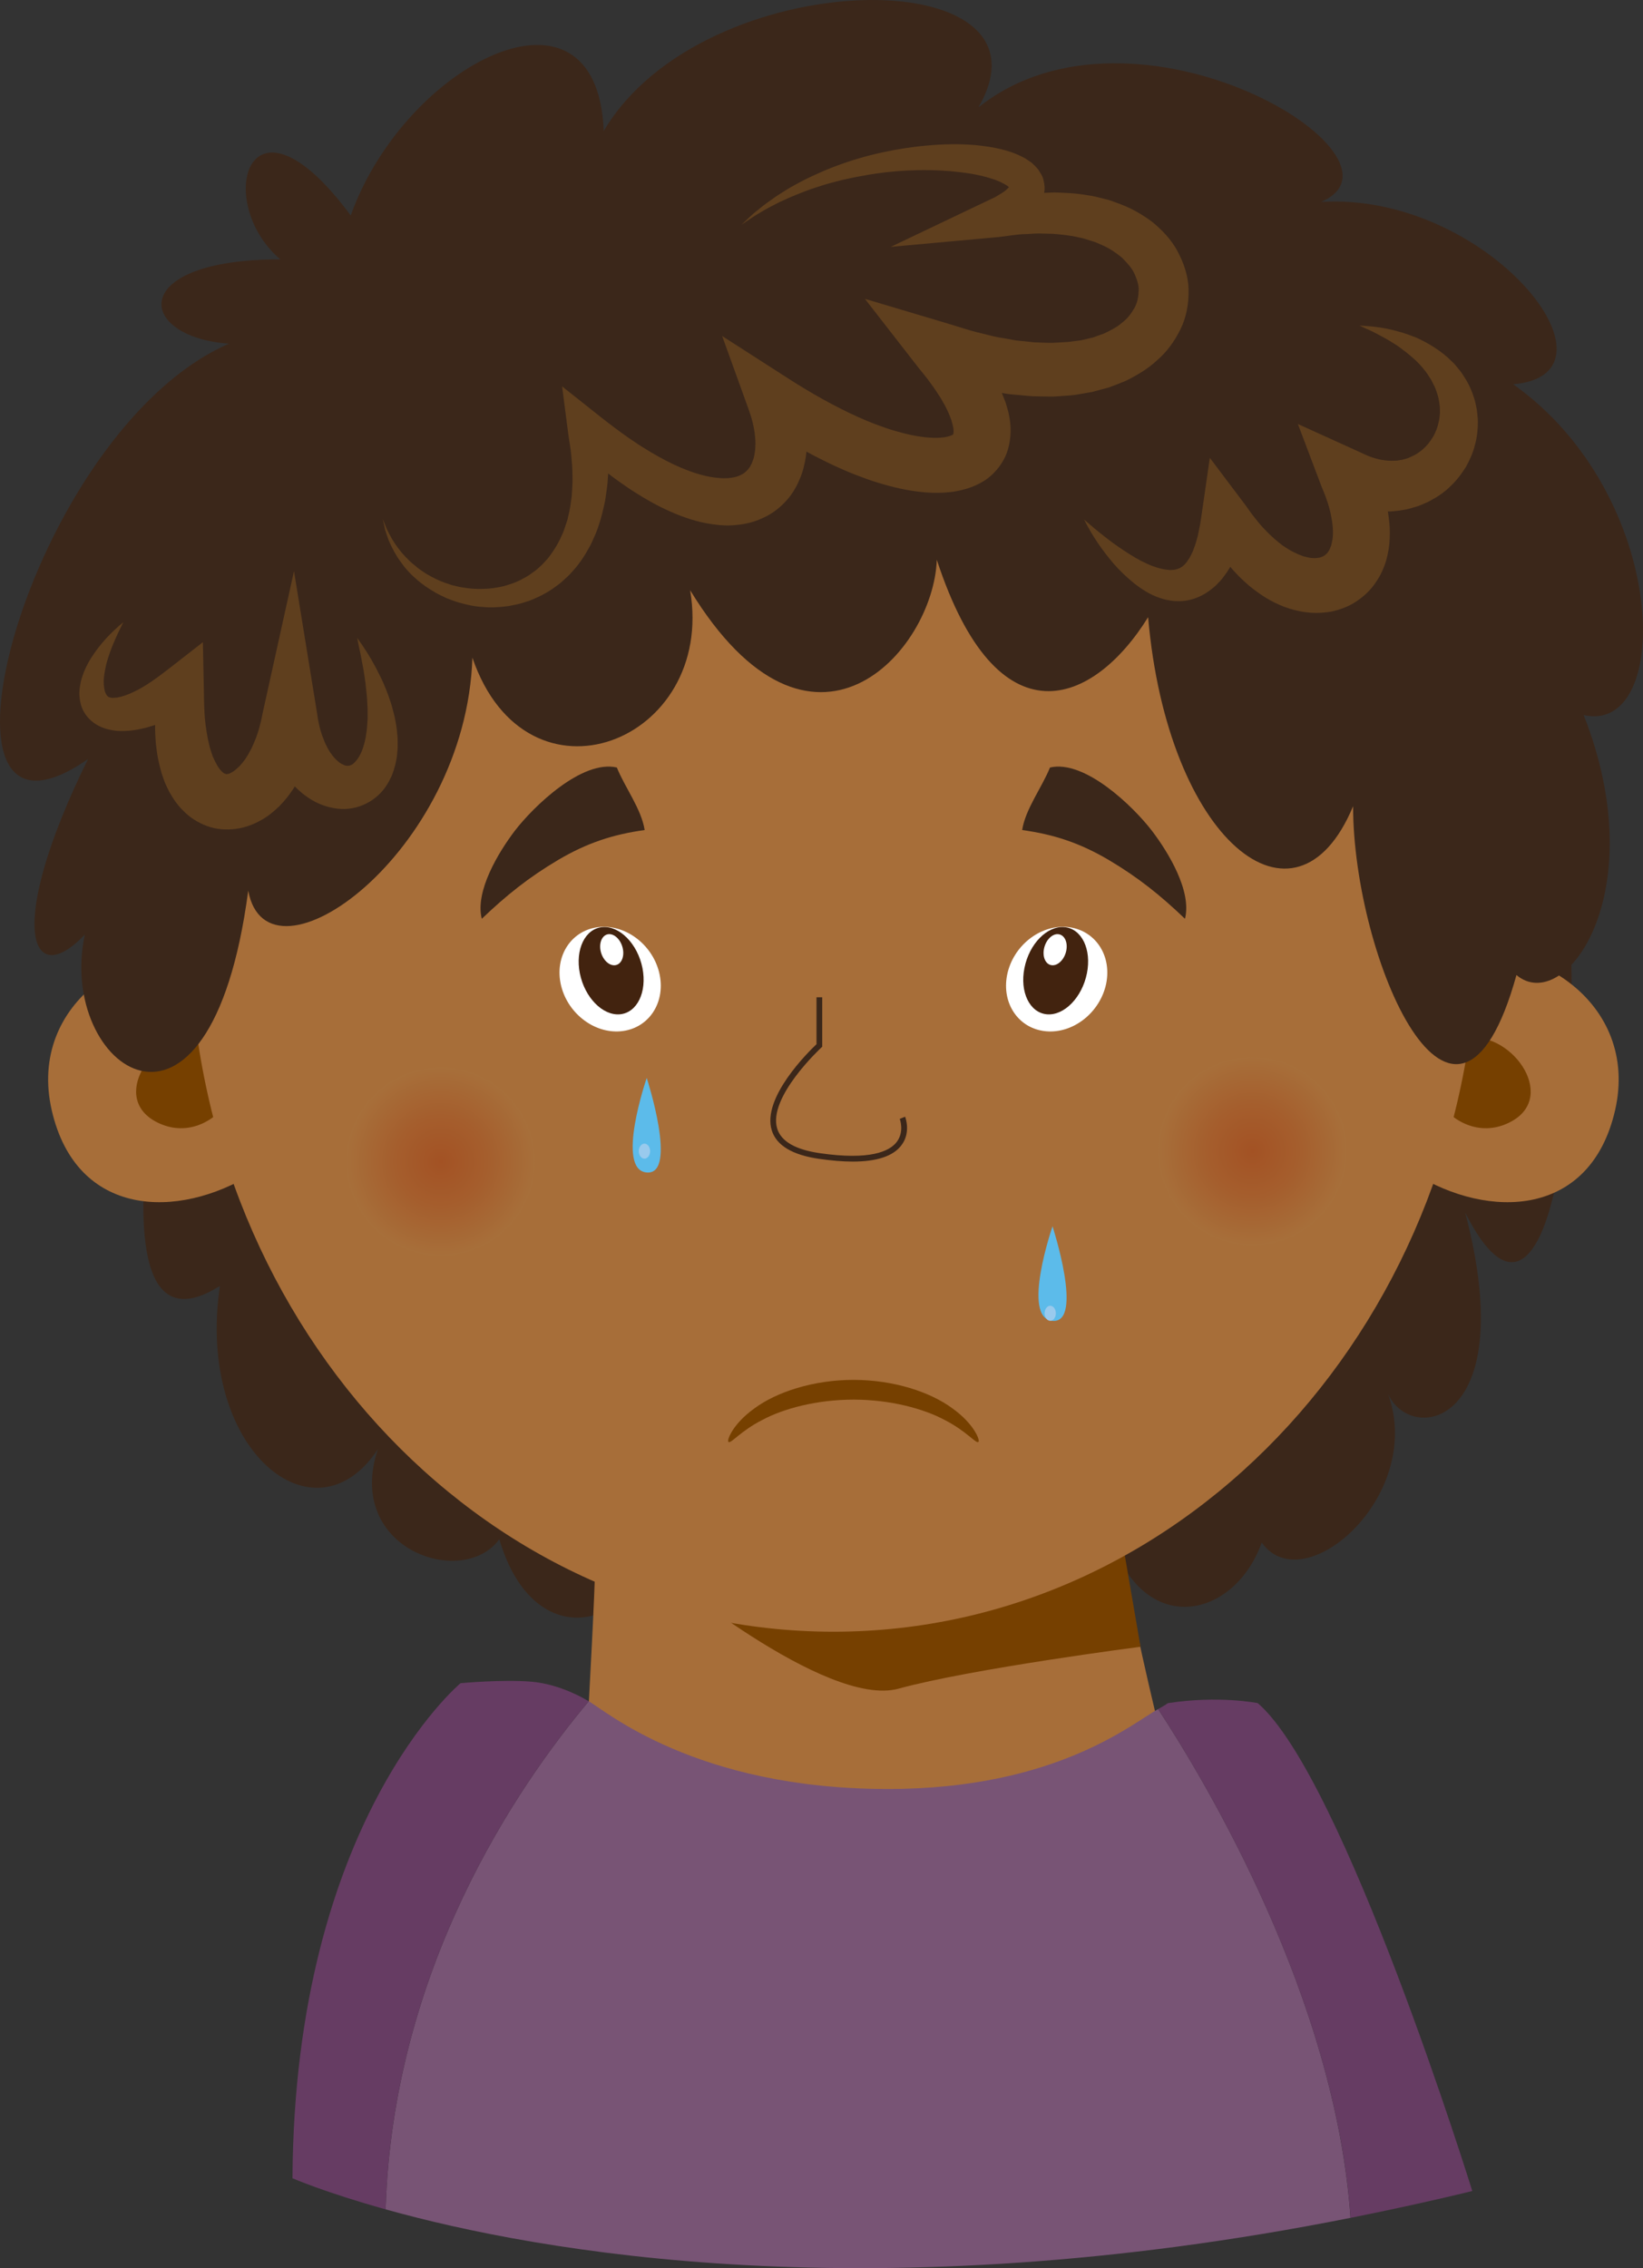 <?xml version="1.0" encoding="utf-8"?>
<!-- Generator: Adobe Illustrator 16.0.0, SVG Export Plug-In . SVG Version: 6.00 Build 0)  -->
<!DOCTYPE svg PUBLIC "-//W3C//DTD SVG 1.1//EN" "http://www.w3.org/Graphics/SVG/1.1/DTD/svg11.dtd">
<svg version="1.1" id="Layer_1" xmlns="http://www.w3.org/2000/svg" xmlns:xlink="http://www.w3.org/1999/xlink" x="0px" y="0px"
	 width="238.064px" height="328.647px" viewBox="0 0 238.064 328.647" enable-background="new 0 0 238.064 328.647"
	 xml:space="preserve">
<rect x="0" y="0" width="238.064" height="328.647" fill="#333333" stroke="none"/>
<g>
	<path fill="#3B271A" d="M28.588,127.589c0,0-19.61,73.22,3.28,58.73c-3.52,23.67,13.64,37.68,22.88,23.67
		c-4.84,14.49,12.32,20.29,17.6,13.04c4.84,16.42,18.93,13.52,22.45,0.96c0.88,14.01,16.72,14.5,20.68-2.89
		c1.43,3.74,9.68,5.91,18.93,1.93c1.32,22.22,25.08,18.35,26.4-0.48c4.84,14.97,18.04,12.07,22.01,0.96
		c6.16,8.69,24.2-7.24,18.04-22.22c2.64,8.21,19.8,6.28,11.44-25.6c11.88,23.67,18.92-14.49,13.64-64.72"/>
	<path fill="#A76E39" d="M86.348,220.019c0.13,12.2-2.03,38.04-1.89,50.24c13.85,1.06,17.64,5.3,31.52,5.82
		c3.49,0.12,17.79,3.97,21.28,4.1c3.12,0.12,12.34-5.96,15.46-6.18c5.33-0.38,14.78-1.74,20.12-1.49
		c-2.13-13.97-11.44-43.04-10.57-57.15c-11.21,2.63-22.48,5.27-33.96,6.07C114.368,222.399,100.388,220.639,86.348,220.019z"/>
	<path fill="#764000" d="M162.718,223.859c0,0-0.68,1.33-4.48,3.03c-6.85,3.08-18.19,2.43-28.04,2.43
		c-15.32,0-34.69-1.99-34.69-1.99s24.13,20.25,34.69,17.35c10.56-2.9,35.06-6.07,35.06-6.07L162.718,223.859z"/>
	<path fill="#785475" d="M128.648,259.219c-27.88,0-41.01-11.43-43.34-12.71c-10.45,12.45-28.37,38.76-29.43,73.62
		c22.11,6.17,70.66,14.98,139.8,1.23c-2.16-31.67-20.74-62.83-27.87-73.72C164.198,249.599,153.088,259.219,128.648,259.219z"/>
	<path fill="#663C63" d="M182.249,246.779c0,0-5.59-1.15-13.03,0c0,0-0.46,0.34-1.41,0.86c7.12,10.89,25.71,42.06,27.88,73.72
		c5.74-1.15,11.61-2.42,17.64-3.89C213.328,317.469,194.769,257.599,182.249,246.779z"/>
	<path fill="#663C63" d="M84.888,246.269c0,0-3.68-2.25-7.91-2.6c-4.22-0.35-10.25,0.22-10.25,0.22s-24.05,20.02-24.35,71.73
		c0,0,4.66,2.04,13.5,4.51c1.06-34.86,18.98-61.17,29.43-73.62L84.888,246.269z"/>
	<path fill="#A76E39" d="M33.828,138.449c-14.29-3.41-29.93,6.76-26.33,22.43c3.57,15.54,18.28,15.88,29.13,9.14L33.828,138.449z"/>
	<path fill="#764000" d="M23.208,162.829c8.9,3.89,17.07-10.96,5.52-12.44C22.229,149.559,15.408,159.439,23.208,162.829z"/>
	<path fill="#A76E39" d="M207.688,138.449c14.29-3.41,29.92,6.76,26.33,22.43c-3.57,15.54-18.29,15.88-29.12,9.14L207.688,138.449z"
		/>
	<path fill="#764000" d="M218.309,162.829c-8.9,3.89-17.07-10.96-5.52-12.44C219.289,149.559,226.098,159.439,218.309,162.829z"/>
	<path fill="#A76E39" d="M214.068,134.279c0,56.42-41.78,102.15-93.31,102.15c-51.54,0-93.31-45.73-93.31-102.15
		c0-56.42,41.77-102.16,93.31-102.16C172.289,32.119,214.068,77.859,214.068,134.279z"/>
	<path fill="#F5C692" d="M221.118,95.729c0.52-9.06,2.59-17.47,8.18-19.49c-2.76-3.44-6.36-5.9-10.91-7.01
		c-3.36-0.82-8.43-0.45-13.1,1.16C211.789,78.019,217.148,86.539,221.118,95.729z"/>
	<path fill="#3B271A" d="M80.878,124.599c4.16-2.45,7.9-3.69,12.53-4.33c-0.46-3.02-2.87-6.18-4.03-9.06
		c-5.04-1.17-12.08,5.64-14.8,9.19c-2.35,3.1-5.78,8.74-4.77,12.73C73.368,129.729,76.578,127.149,80.878,124.599z"/>
	<path fill="#3B271A" d="M160.638,124.599c-4.16-2.45-7.9-3.69-12.53-4.33c0.46-3.02,2.87-6.18,4.03-9.06
		c5.04-1.17,12.07,5.64,14.79,9.19c2.36,3.1,5.79,8.74,4.77,12.73C168.148,129.729,164.938,127.149,160.638,124.599z"/>
	<path fill="#3B271A" d="M12.298,135.409c-4.17,19.08,18.1,35.71,23.67-6.36c2.78,15.17,31.55-5.38,32.48-33.75
		c7.89,22.99,35.27,12.23,31.55-9.78c17.64,28.86,35.27,8.8,35.74-4.41c8.81,26.91,22.74,21.04,30.62,8.32
		c2.79,32.28,21.35,47.45,29.7,27.39c0,22.02,14.85,56.26,23.67,24.46c6.96,5.87,19.95-11.74,9.74-37.67
		c12.99,2.94,12.53-31.79-10.21-47.93c17.17-1.47-3.71-27.89-27.84-26.42c14.85-6.36-26.91-31.8-49.65-13.7
		c12.53-21.52-39.91-21.03-54.29,3.43c-0.93-23.97-28.78-9.79-36.66,12.23c-14.85-20.06-19.96-1.96-10.21,6.36
		c-22.28,0-20.88,11.25-7.43,12.22c-29.23,12.72-46.4,78.27-20.42,60.18C0.698,134.429,4.408,143.729,12.298,135.409z"/>
	<path fill="#5F3F1E" d="M55.458,75.189l0.61,1.53c0.26,0.48,0.49,0.96,0.76,1.43c0.57,0.92,1.2,1.79,1.94,2.55
		c0.38,0.38,0.74,0.77,1.17,1.09c0.39,0.35,0.81,0.68,1.25,0.97c0.86,0.61,1.82,1.08,2.77,1.49c0.49,0.2,0.99,0.35,1.48,0.52
		c0.51,0.11,1.01,0.27,1.52,0.34c1.02,0.17,2.04,0.27,3.06,0.22c1.02-0.01,2.02-0.18,2.99-0.4c0.48-0.14,0.95-0.29,1.41-0.45
		c0.45-0.21,0.92-0.36,1.33-0.62c0.43-0.24,0.86-0.45,1.24-0.76c0.4-0.27,0.79-0.56,1.13-0.89c0.37-0.3,0.69-0.66,1.01-1.02
		c0.33-0.33,0.6-0.73,0.87-1.12c0.55-0.78,1.03-1.61,1.4-2.5c0.22-0.42,0.37-0.88,0.52-1.35c0.17-0.45,0.32-0.91,0.41-1.39
		c0.26-0.94,0.37-1.93,0.51-2.9c0.05-1,0.16-1.98,0.11-3c0.01-1-0.09-2.02-0.18-3.03c-0.09-1.01-0.3-2.02-0.43-3.03l-0.89-6.88
		l5.57,4.42c1.35,1.06,2.71,2.09,4.1,3.06c0.71,0.46,1.39,0.97,2.11,1.39c0.71,0.45,1.42,0.88,2.15,1.28
		c1.44,0.81,2.91,1.52,4.39,2.06c0.73,0.29,1.46,0.51,2.18,0.69c0.73,0.18,1.44,0.31,2.1,0.36c0.34,0.02,0.68,0.06,0.98,0.04
		c0.32,0.01,0.61-0.02,0.89-0.06c0.57-0.07,1.05-0.21,1.44-0.42c0.41-0.18,0.71-0.44,0.99-0.76c0.28-0.3,0.51-0.7,0.69-1.19
		c0.2-0.46,0.3-1.03,0.37-1.63c0.06-0.61,0.08-1.25,0-1.92c-0.05-0.67-0.18-1.36-0.34-2.05c-0.17-0.69-0.39-1.38-0.64-2.07
		l-3.79-10.5l9.62,6.18c3.26,2.09,6.63,4,10.08,5.56c0.87,0.39,1.74,0.75,2.61,1.08c0.87,0.32,1.75,0.64,2.62,0.89
		c1.74,0.52,3.49,0.9,5.09,1.01c0.8,0.07,1.54,0.03,2.17-0.05c0.59-0.09,1.06-0.26,1.22-0.37c0.14-0.13,0.04-0.04,0.09-0.15
		c0.01-0.12,0.09-0.48-0.06-1.06c-0.03-0.26-0.17-0.61-0.23-0.91c-0.15-0.35-0.25-0.69-0.41-1.04c-0.18-0.36-0.33-0.72-0.53-1.09
		l-0.63-1.1c-0.48-0.74-0.95-1.48-1.51-2.21c-0.51-0.74-1.14-1.45-1.71-2.18l-7.74-9.95l12.2,3.64c1.29,0.38,2.57,0.82,3.87,1.16
		c1.29,0.29,2.59,0.7,3.89,0.88l1.94,0.35l1.94,0.2c0.65,0.09,1.28,0.1,1.92,0.12c0.63,0,1.28,0.07,1.9,0
		c0.61-0.04,1.24-0.05,1.85-0.11l1.8-0.23l1.71-0.4l1.6-0.57c0.98-0.46,1.95-0.95,2.68-1.61c0.8-0.6,1.33-1.36,1.77-2.13
		c0.43-0.77,0.56-1.61,0.6-2.45c0.05-0.85-0.26-1.7-0.63-2.53c-0.39-0.83-1.08-1.57-1.81-2.3c-0.81-0.67-1.72-1.3-2.78-1.77
		c-0.54-0.23-1.06-0.5-1.66-0.65c-0.57-0.18-1.14-0.4-1.76-0.49c-1.2-0.3-2.48-0.42-3.76-0.53l-1.96-0.05
		c-0.66-0.01-1.32,0.06-1.98,0.09c-1.33,0.01-2.67,0.3-4.01,0.43l-15.57,1.42l13.76-6.56l1.29-0.61c0.37-0.22,0.77-0.44,1.12-0.67
		c0.68-0.41,1.08-1.01,1.04-0.84c0.04,0.03,0.01,0.12,0.05,0.2c0.06,0.05,0.04,0.06,0.04,0.07c0,0,0,0,0.03,0
		c-0.01-0.03-0.1-0.1-0.12-0.17l-0.34-0.28c-0.57-0.38-1.39-0.77-2.31-1.04c-0.9-0.3-1.88-0.51-2.87-0.69
		c-1-0.16-2.02-0.28-3.05-0.38c-1.03-0.08-2.07-0.14-3.12-0.15c-1.05-0.02-2.09,0.01-3.15,0.06c-1.05,0.05-2.1,0.15-3.15,0.26
		c-1.05,0.14-2.1,0.27-3.14,0.48c-1.05,0.17-2.09,0.39-3.13,0.63c-1.02,0.26-2.06,0.52-3.07,0.85c-1.02,0.31-2.03,0.67-3.02,1.07
		c-1,0.38-1.97,0.82-2.95,1.27c-0.96,0.48-1.92,0.97-2.83,1.53c-0.94,0.53-1.81,1.17-2.72,1.77c0.8-0.73,1.55-1.52,2.42-2.17
		c0.84-0.71,1.73-1.33,2.63-1.96c0.92-0.6,1.85-1.2,2.82-1.71c0.97-0.54,1.96-1.03,2.97-1.48c4.04-1.85,8.37-3.09,12.82-3.77
		c1.11-0.17,2.23-0.31,3.36-0.4c1.13-0.11,2.26-0.16,3.41-0.18c1.14-0.02,2.29,0.03,3.46,0.12c1.16,0.12,2.33,0.27,3.53,0.55
		c1.19,0.27,2.41,0.67,3.7,1.38c0.33,0.22,0.65,0.41,0.98,0.67c0.33,0.32,0.66,0.61,0.96,1.02c0.28,0.48,0.61,0.89,0.72,1.51
		c0.15,0.61,0.21,1.22,0.08,1.78c-0.05,0.27-0.1,0.58-0.19,0.82c-0.1,0.23-0.2,0.44-0.31,0.66c-0.11,0.21-0.22,0.44-0.34,0.63
		l-0.38,0.47c-0.51,0.69-1.03,1.08-1.56,1.56c-0.53,0.41-1.05,0.76-1.58,1.12l-1.59,0.92l-1.8-5.14c1.51-0.27,2.99-0.64,4.54-0.77
		c0.77-0.08,1.54-0.2,2.32-0.23l2.37-0.08c1.59,0.04,3.19,0.11,4.81,0.4c0.81,0.09,1.62,0.32,2.42,0.52c0.82,0.18,1.61,0.5,2.41,0.8
		c1.6,0.6,3.14,1.49,4.58,2.57c1.4,1.16,2.71,2.51,3.62,4.2c0.89,1.67,1.57,3.57,1.61,5.55c0.05,1.96-0.29,3.97-1.15,5.73
		c-0.84,1.74-2,3.34-3.41,4.54c-1.37,1.28-2.94,2.19-4.53,2.98c-0.8,0.34-1.62,0.65-2.43,0.95l-2.47,0.67l-2.47,0.42
		c-0.82,0.11-1.63,0.13-2.45,0.2c-0.82,0.08-1.62,0.02-2.43,0.02c-0.8-0.01-1.61-0.02-2.39-0.12l-2.36-0.22l-2.31-0.38
		c-1.56-0.21-3.02-0.64-4.53-0.97c-1.49-0.38-2.94-0.85-4.4-1.28l4.45-6.31c0.68,0.85,1.4,1.65,2.05,2.56
		c0.67,0.86,1.29,1.8,1.92,2.75l0.88,1.5c0.28,0.51,0.54,1.07,0.81,1.61c0.26,0.55,0.48,1.16,0.71,1.75
		c0.18,0.66,0.41,1.25,0.52,1.98c0.27,1.37,0.33,3.07-0.2,4.86c-0.52,1.81-1.93,3.59-3.51,4.55c-1.57,0.96-3.12,1.33-4.53,1.55
		c-1.4,0.17-2.72,0.18-3.95,0.07c-2.48-0.21-4.73-0.75-6.89-1.42c-1.08-0.32-2.12-0.72-3.15-1.11c-1.03-0.4-2.04-0.84-3.03-1.29
		c-1.97-0.93-3.9-1.91-5.73-3c-1.85-1.09-3.62-2.27-5.36-3.47l5.83-4.32c0.31,0.97,0.59,1.96,0.8,2.97c0.2,1.02,0.35,2.06,0.4,3.14
		c0.06,1.07,0.01,2.18-0.14,3.31c-0.18,1.13-0.44,2.28-0.96,3.42c-0.48,1.14-1.17,2.27-2.12,3.24c-0.92,0.97-2.07,1.79-3.3,2.31
		c-1.22,0.56-2.5,0.85-3.71,0.95c-1.22,0.14-2.37,0.05-3.48-0.11c-1.1-0.15-2.14-0.41-3.14-0.72c-0.99-0.32-1.95-0.67-2.85-1.08
		c-1.83-0.8-3.52-1.75-5.12-2.77c-0.81-0.5-1.58-1.04-2.34-1.58c-0.78-0.53-1.5-1.12-2.24-1.67c-1.46-1.15-2.86-2.34-4.22-3.55
		l4.68-2.47c0.07,1.16,0.2,2.3,0.21,3.47c0,1.16,0.02,2.32-0.09,3.5c-0.04,1.17-0.25,2.35-0.42,3.52c-0.26,1.16-0.5,2.33-0.91,3.47
		c-0.17,0.58-0.39,1.14-0.65,1.7c-0.24,0.56-0.48,1.12-0.8,1.65c-0.58,1.08-1.27,2.12-2.09,3.06c-0.42,0.47-0.82,0.94-1.31,1.35
		c-0.45,0.43-0.92,0.83-1.45,1.19c-0.49,0.38-1.03,0.71-1.58,1.01c-0.53,0.32-1.12,0.55-1.69,0.81c-0.57,0.26-1.18,0.4-1.77,0.6
		c-0.6,0.15-1.21,0.28-1.81,0.38c-1.23,0.16-2.45,0.24-3.67,0.12c-1.21-0.06-2.39-0.34-3.54-0.67c-0.58-0.16-1.12-0.4-1.68-0.6
		c-0.54-0.26-1.08-0.5-1.59-0.79c-1.01-0.59-2-1.24-2.85-2.02c-0.44-0.37-0.85-0.77-1.23-1.21c-0.4-0.41-0.73-0.89-1.06-1.34
		c-0.67-0.92-1.19-1.93-1.64-2.95c-0.2-0.52-0.37-1.05-0.54-1.58L55.458,75.189z"/>
	<path fill="#5F3F1E" d="M157.078,75.279c1.93,1.68,3.88,3.27,5.94,4.6c1.03,0.67,2.05,1.3,3.1,1.77c1.04,0.49,2.12,0.81,3.03,0.91
		c0.23,0.02,0.46,0.06,0.66,0.02c0.21,0,0.4-0.02,0.57-0.07c0.36-0.07,0.63-0.23,0.89-0.39c0.25-0.18,0.49-0.42,0.71-0.72
		c0.22-0.31,0.45-0.64,0.64-1.07c0.21-0.38,0.38-0.86,0.54-1.33c0.17-0.47,0.29-1,0.43-1.49l0.32-1.61l0.25-1.67l1.14-7.89
		l5.16,6.85c0.42,0.56,0.79,1.15,1.23,1.68c0.41,0.55,0.84,1.06,1.29,1.56c0.46,0.49,0.92,0.96,1.4,1.39
		c0.47,0.44,0.97,0.83,1.45,1.21c0.51,0.34,1.01,0.67,1.52,0.93c0.51,0.26,1,0.47,1.48,0.64c0.48,0.13,0.94,0.25,1.35,0.26
		c0.42,0.05,0.76-0.03,1.06-0.07c0.27-0.1,0.52-0.17,0.7-0.32c0.18-0.15,0.38-0.28,0.53-0.55c0.17-0.23,0.3-0.57,0.43-0.95
		c0.1-0.4,0.2-0.84,0.23-1.35c0.03-0.5,0.01-1.05-0.06-1.62c-0.05-0.56-0.19-1.16-0.3-1.76c-0.16-0.6-0.31-1.21-0.54-1.83
		c-0.18-0.61-0.48-1.23-0.72-1.85l-3.45-9.12l8.86,4.02c0.62,0.28,1.24,0.6,1.86,0.8c0.62,0.21,1.24,0.37,1.85,0.44
		c0.61,0.08,1.2,0.08,1.79,0.04c0.3-0.03,0.57-0.1,0.86-0.14c0.28-0.1,0.57-0.15,0.84-0.26c0.52-0.24,1.07-0.47,1.55-0.85
		c0.49-0.33,0.92-0.78,1.32-1.24c0.36-0.5,0.75-1.01,0.98-1.61c0.29-0.57,0.43-1.21,0.57-1.85c0.05-0.32,0.07-0.66,0.11-0.99
		c-0.03-0.33,0.01-0.67-0.04-1.01c-0.08-0.68-0.21-1.37-0.46-2.05c-0.12-0.34-0.24-0.69-0.43-1.01c-0.16-0.33-0.32-0.67-0.54-0.99
		c-0.39-0.67-0.89-1.29-1.43-1.89c-0.55-0.6-1.18-1.14-1.84-1.68c-0.67-0.51-1.35-1.07-2.11-1.5c-0.74-0.49-1.53-0.88-2.33-1.32
		c-0.8-0.44-1.65-0.76-2.48-1.18c0.92,0.07,1.86,0.11,2.78,0.26c0.93,0.13,1.86,0.32,2.78,0.59c0.93,0.22,1.82,0.58,2.74,0.93
		c0.88,0.42,1.76,0.87,2.6,1.43c0.84,0.55,1.66,1.17,2.39,1.91c0.4,0.35,0.73,0.75,1.06,1.17c0.35,0.4,0.64,0.85,0.92,1.31
		c0.58,0.9,1.03,1.91,1.35,2.97c0.18,0.53,0.26,1.08,0.38,1.63c0.06,0.55,0.13,1.11,0.15,1.68c0,1.12-0.1,2.27-0.42,3.38
		c-0.26,1.12-0.74,2.2-1.31,3.22c-0.62,1-1.34,1.96-2.23,2.79c-0.85,0.86-1.88,1.55-2.97,2.13c-0.54,0.3-1.12,0.51-1.69,0.75
		c-0.59,0.17-1.19,0.37-1.79,0.5c-1.21,0.24-2.45,0.35-3.66,0.28c-1.2-0.05-2.38-0.25-3.5-0.54c-1.13-0.29-2.19-0.69-3.22-1.14
		l5.4-5.11c0.36,0.8,0.76,1.57,1.06,2.42c0.34,0.81,0.61,1.68,0.88,2.56c0.23,0.9,0.43,1.8,0.54,2.77c0.13,0.95,0.19,1.94,0.13,2.98
		c-0.03,1.02-0.21,2.1-0.51,3.18c-0.33,1.09-0.81,2.19-1.54,3.21c-0.68,1.04-1.67,1.97-2.76,2.7c-1.1,0.75-2.36,1.2-3.6,1.48
		c-1.24,0.21-2.49,0.27-3.63,0.11c-1.17-0.13-2.23-0.43-3.23-0.79c-0.99-0.38-1.91-0.84-2.76-1.37c-0.84-0.52-1.61-1.1-2.35-1.7
		c-0.7-0.61-1.39-1.25-2-1.92c-0.62-0.66-1.18-1.36-1.71-2.07c-0.53-0.7-1.02-1.43-1.46-2.16c-0.49-0.72-0.85-1.49-1.27-2.24
		l6.3-1.04l-0.54,1.97c-0.22,0.66-0.46,1.33-0.69,1.98c-0.29,0.66-0.56,1.32-0.91,1.98c-0.37,0.66-0.72,1.31-1.22,1.96
		c-0.22,0.32-0.46,0.64-0.77,0.95s-0.55,0.62-0.93,0.9c-0.67,0.57-1.46,1.08-2.36,1.43c-0.89,0.35-1.87,0.54-2.77,0.5
		c-0.47,0.01-0.91-0.05-1.33-0.13c-0.44-0.06-0.82-0.19-1.21-0.31c-1.55-0.51-2.76-1.34-3.84-2.19c-1.08-0.88-2.04-1.8-2.91-2.8
		C159.658,79.679,158.218,77.559,157.078,75.279z"/>
	<path fill="#5F3F1E" d="M17.868,90.159c-1.02,2.03-1.94,4.05-2.47,6.08c-0.11,0.52-0.22,1.01-0.29,1.51
		c-0.07,0.49-0.09,0.96-0.07,1.41c0.04,0.43,0.08,0.86,0.22,1.17c0.12,0.31,0.28,0.55,0.44,0.63c0.16,0.1,0.3,0.12,0.49,0.15
		c0.19,0.02,0.49-0.01,0.81-0.04c0.68-0.11,1.51-0.4,2.34-0.8c1.68-0.78,3.35-2,4.97-3.25l5.09-3.97l0.14,6.89
		c0.02,0.7,0.01,1.41,0.04,2.1c0.04,0.68,0.04,1.38,0.11,2.05c0.06,0.67,0.14,1.33,0.25,1.97c0.1,0.65,0.23,1.27,0.37,1.87
		c0.15,0.61,0.34,1.16,0.53,1.7c0.22,0.51,0.46,0.97,0.69,1.38c0.25,0.37,0.49,0.7,0.72,0.87c0.22,0.22,0.38,0.24,0.47,0.27
		c0.09,0.03,0.14,0.02,0.28,0c0.14-0.01,0.37-0.1,0.65-0.28c0.29-0.13,0.6-0.45,0.94-0.74c0.33-0.33,0.65-0.72,0.96-1.15
		c0.3-0.45,0.58-0.94,0.85-1.46c0.25-0.52,0.49-1.07,0.71-1.64c0.2-0.58,0.41-1.16,0.55-1.78c0.18-0.6,0.28-1.24,0.42-1.87
		l4.52-20.48l3.31,20.39c0.1,0.66,0.19,1.34,0.35,1.96c0.07,0.33,0.15,0.64,0.25,0.94c0.09,0.31,0.19,0.62,0.31,0.89
		c0.21,0.58,0.46,1.14,0.74,1.62c0.28,0.52,0.61,0.93,0.93,1.3c0.33,0.34,0.66,0.65,0.96,0.81c0.3,0.16,0.55,0.28,0.75,0.29
		c0.21,0.03,0.42,0.02,0.72-0.12c0.3-0.12,0.59-0.49,0.91-0.88c0.29-0.45,0.58-0.98,0.77-1.6c0.2-0.6,0.37-1.28,0.46-1.98
		c0.13-0.7,0.14-1.43,0.21-2.18c-0.01-0.75,0.02-1.5-0.05-2.27c-0.02-0.78-0.11-1.55-0.2-2.34c-0.06-0.79-0.22-1.57-0.32-2.36
		l-0.45-2.39c-0.17-0.79-0.35-1.59-0.5-2.41c0.97,1.35,1.88,2.75,2.66,4.23c0.37,0.75,0.78,1.49,1.12,2.27
		c0.33,0.77,0.66,1.56,0.92,2.38c0.31,0.81,0.49,1.66,0.72,2.51c0.18,0.86,0.34,1.74,0.4,2.66c0.06,0.45,0.05,0.92,0.05,1.39
		c0.02,0.47-0.02,0.95-0.08,1.44c-0.09,0.97-0.35,1.98-0.73,3c-0.46,1.02-1.04,2.07-2.04,2.96c-0.98,0.9-2.3,1.6-3.74,1.85
		c-1.44,0.27-2.87,0.03-4.1-0.39c-1.25-0.42-2.27-1.08-3.17-1.81c-0.87-0.73-1.65-1.54-2.25-2.4c-0.64-0.85-1.17-1.73-1.6-2.63
		c-0.24-0.45-0.42-0.91-0.6-1.36c-0.19-0.46-0.36-0.92-0.49-1.38c-0.32-0.92-0.51-1.84-0.73-2.76l7.83-0.09
		c-0.22,1.7-0.56,3.41-1.1,5.12l-0.44,1.27l-0.55,1.27c-0.41,0.83-0.87,1.66-1.41,2.47c-0.55,0.81-1.17,1.61-1.91,2.36
		c-0.77,0.75-1.6,1.46-2.66,2.05c-1.04,0.59-2.25,1.08-3.65,1.27c-1.36,0.19-2.91,0.09-4.25-0.43c-1.34-0.5-2.52-1.28-3.36-2.16
		c-0.89-0.86-1.5-1.79-2.03-2.72c-0.23-0.46-0.47-0.92-0.66-1.38c-0.16-0.45-0.34-0.91-0.48-1.37c-0.26-0.9-0.47-1.79-0.62-2.66
		c-0.13-0.87-0.25-1.74-0.28-2.59c-0.06-0.85-0.06-1.69-0.04-2.52c0.02-1.65,0.2-3.26,0.43-4.86l5.23,2.93
		c-2.1,1.25-4.33,2.37-6.92,3.09c-1.31,0.33-2.71,0.58-4.3,0.47c-0.81-0.1-1.65-0.25-2.5-0.67c-0.85-0.41-1.64-1.08-2.14-1.89
		c-0.52-0.81-0.7-1.67-0.76-2.43c-0.07-0.78,0.06-1.47,0.19-2.14c0.33-1.3,0.86-2.42,1.5-3.44
		C14.499,93.299,16.108,91.599,17.868,90.159z"/>
	<path fill="#3B271A" d="M123.548,168.309c-1.44,0-3.07-0.14-4.89-0.4c-3.86-0.56-6.16-1.95-6.83-4.12
		c-1.48-4.73,5.38-11.45,6.48-12.49v-6.8h0.83v7.16l-0.13,0.13c-0.08,0.07-7.8,7.23-6.39,11.76c0.58,1.84,2.65,3.03,6.16,3.54
		c7.3,1.06,10.07-0.27,11.11-1.57c1.2-1.5,0.49-3.39,0.48-3.4l0.78-0.31c0.04,0.1,0.9,2.36-0.61,4.23
		C129.338,167.549,126.988,168.309,123.548,168.309z"/>
	<path fill="#764000" d="M105.568,208.939c-0.33-0.13,0.56-2.62,3.8-4.91c3.15-2.31,8.42-4.09,14.3-4.09
		c5.87,0,11.14,1.78,14.28,4.09c3.24,2.29,4.13,4.78,3.81,4.91c-0.37,0.24-1.73-1.58-4.86-3.18c-3.07-1.65-7.86-2.95-13.23-2.96
		c-5.38,0.01-10.17,1.31-13.24,2.96C107.298,207.359,105.938,209.179,105.568,208.939z"/>
	<path fill="#5CBBEA" d="M152.508,177.689c0,0-4.59,13.31,0,13.7C157.088,191.769,152.508,177.689,152.508,177.689z"/>
	<path fill="#99CAED" d="M152.988,190.289c0,0.6-0.36,1.09-0.81,1.09c-0.45,0-0.82-0.49-0.82-1.09s0.37-1.09,0.82-1.09
		C152.628,189.199,152.988,189.689,152.988,190.289z"/>
	<path fill="#5CBBEA" d="M93.708,156.189c0,0-4.58,13.32,0,13.7C98.289,170.279,93.708,156.189,93.708,156.189z"/>
	<path fill="#99CAED" d="M94.198,166.799c0,0.6-0.37,1.09-0.82,1.09c-0.45,0-0.82-0.49-0.82-1.09c0-0.6,0.37-1.09,0.82-1.09
		C93.828,165.709,94.198,166.199,94.198,166.799z"/>
	<path fill="#FFFFFF" d="M95.588,141.259c0.83,4.17-1.7,7.83-5.67,8.17c-3.96,0.34-7.85-2.77-8.69-6.94
		c-0.83-4.17,1.71-7.83,5.67-8.17C90.868,133.979,94.749,137.089,95.588,141.259z"/>
	<path fill="#42230F" d="M93.088,140.259c0.69,3.49-0.77,6.49-3.27,6.71c-2.5,0.21-5.1-2.44-5.8-5.93c-0.69-3.48,0.76-6.49,3.27-6.7
		C89.798,134.119,92.388,136.769,93.088,140.259z"/>
	<g>
		<defs>
			<rect id="SVGID_1_" x="86.958" y="135.349" width="3.36" height="4.52"/>
		</defs>
		<clipPath id="SVGID_2_">
			<use xlink:href="#SVGID_1_"  overflow="visible"/>
		</clipPath>
		<g clip-path="url(#SVGID_2_)">
			<defs>
				<rect id="SVGID_3_" x="86.958" y="135.349" width="3.36" height="4.52"/>
			</defs>
			<clipPath id="SVGID_4_">
				<use xlink:href="#SVGID_3_"  overflow="visible"/>
			</clipPath>
			<path clip-path="url(#SVGID_4_)" fill="#FFFFFF" d="M90.249,137.469c0.25,1.24-0.27,2.32-1.16,2.39
				c-0.89,0.08-1.82-0.87-2.07-2.11c-0.24-1.25,0.28-2.31,1.16-2.39C89.078,135.279,89.999,136.229,90.249,137.469z"/>
		</g>
	</g>
	<path fill="#FFFFFF" d="M145.928,141.259c-0.83,4.17,1.7,7.83,5.67,8.17c3.96,0.34,7.84-2.77,8.69-6.94
		c0.83-4.17-1.71-7.83-5.67-8.17C150.648,133.979,146.769,137.089,145.928,141.259z"/>
	<path fill="#42230F" d="M148.438,140.259c-0.7,3.49,0.76,6.49,3.26,6.71c2.5,0.21,5.09-2.44,5.79-5.93c0.7-3.48-0.75-6.49-3.26-6.7
		C151.718,134.119,149.128,136.769,148.438,140.259z"/>
	<g>
		<defs>
			<rect id="SVGID_5_" x="151.198" y="135.349" width="3.36" height="4.52"/>
		</defs>
		<clipPath id="SVGID_6_">
			<use xlink:href="#SVGID_5_"  overflow="visible"/>
		</clipPath>
		<g clip-path="url(#SVGID_6_)">
			<defs>
				<rect id="SVGID_7_" x="151.198" y="135.349" width="3.36" height="4.52"/>
			</defs>
			<clipPath id="SVGID_8_">
				<use xlink:href="#SVGID_7_"  overflow="visible"/>
			</clipPath>
			<path clip-path="url(#SVGID_8_)" fill="#FFFFFF" d="M151.269,137.469c-0.25,1.24,0.27,2.32,1.16,2.39
				c0.89,0.08,1.82-0.87,2.07-2.11c0.25-1.25-0.27-2.31-1.17-2.39C152.438,135.279,151.519,136.229,151.269,137.469z"/>
		</g>
	</g>
	<radialGradient id="SVGID_9_" cx="63.844" cy="168.309" r="13.655" gradientUnits="userSpaceOnUse">
		<stop  offset="0" style="stop-color:#A35224"/>
		<stop  offset="0.488" style="stop-color:#A55E2D"/>
		<stop  offset="1" style="stop-color:#A76F3A"/>
	</radialGradient>
	<circle fill="url(#SVGID_9_)" cx="63.844" cy="168.309" r="13.656"/>
	<radialGradient id="SVGID_10_" cx="181.464" cy="166.799" r="13.656" gradientUnits="userSpaceOnUse">
		<stop  offset="0" style="stop-color:#A35224"/>
		<stop  offset="0.488" style="stop-color:#A55E2D"/>
		<stop  offset="1" style="stop-color:#A76F3A"/>
	</radialGradient>
	<circle fill="url(#SVGID_10_)" cx="181.464" cy="166.799" r="13.656"/>
</g>
</svg>
